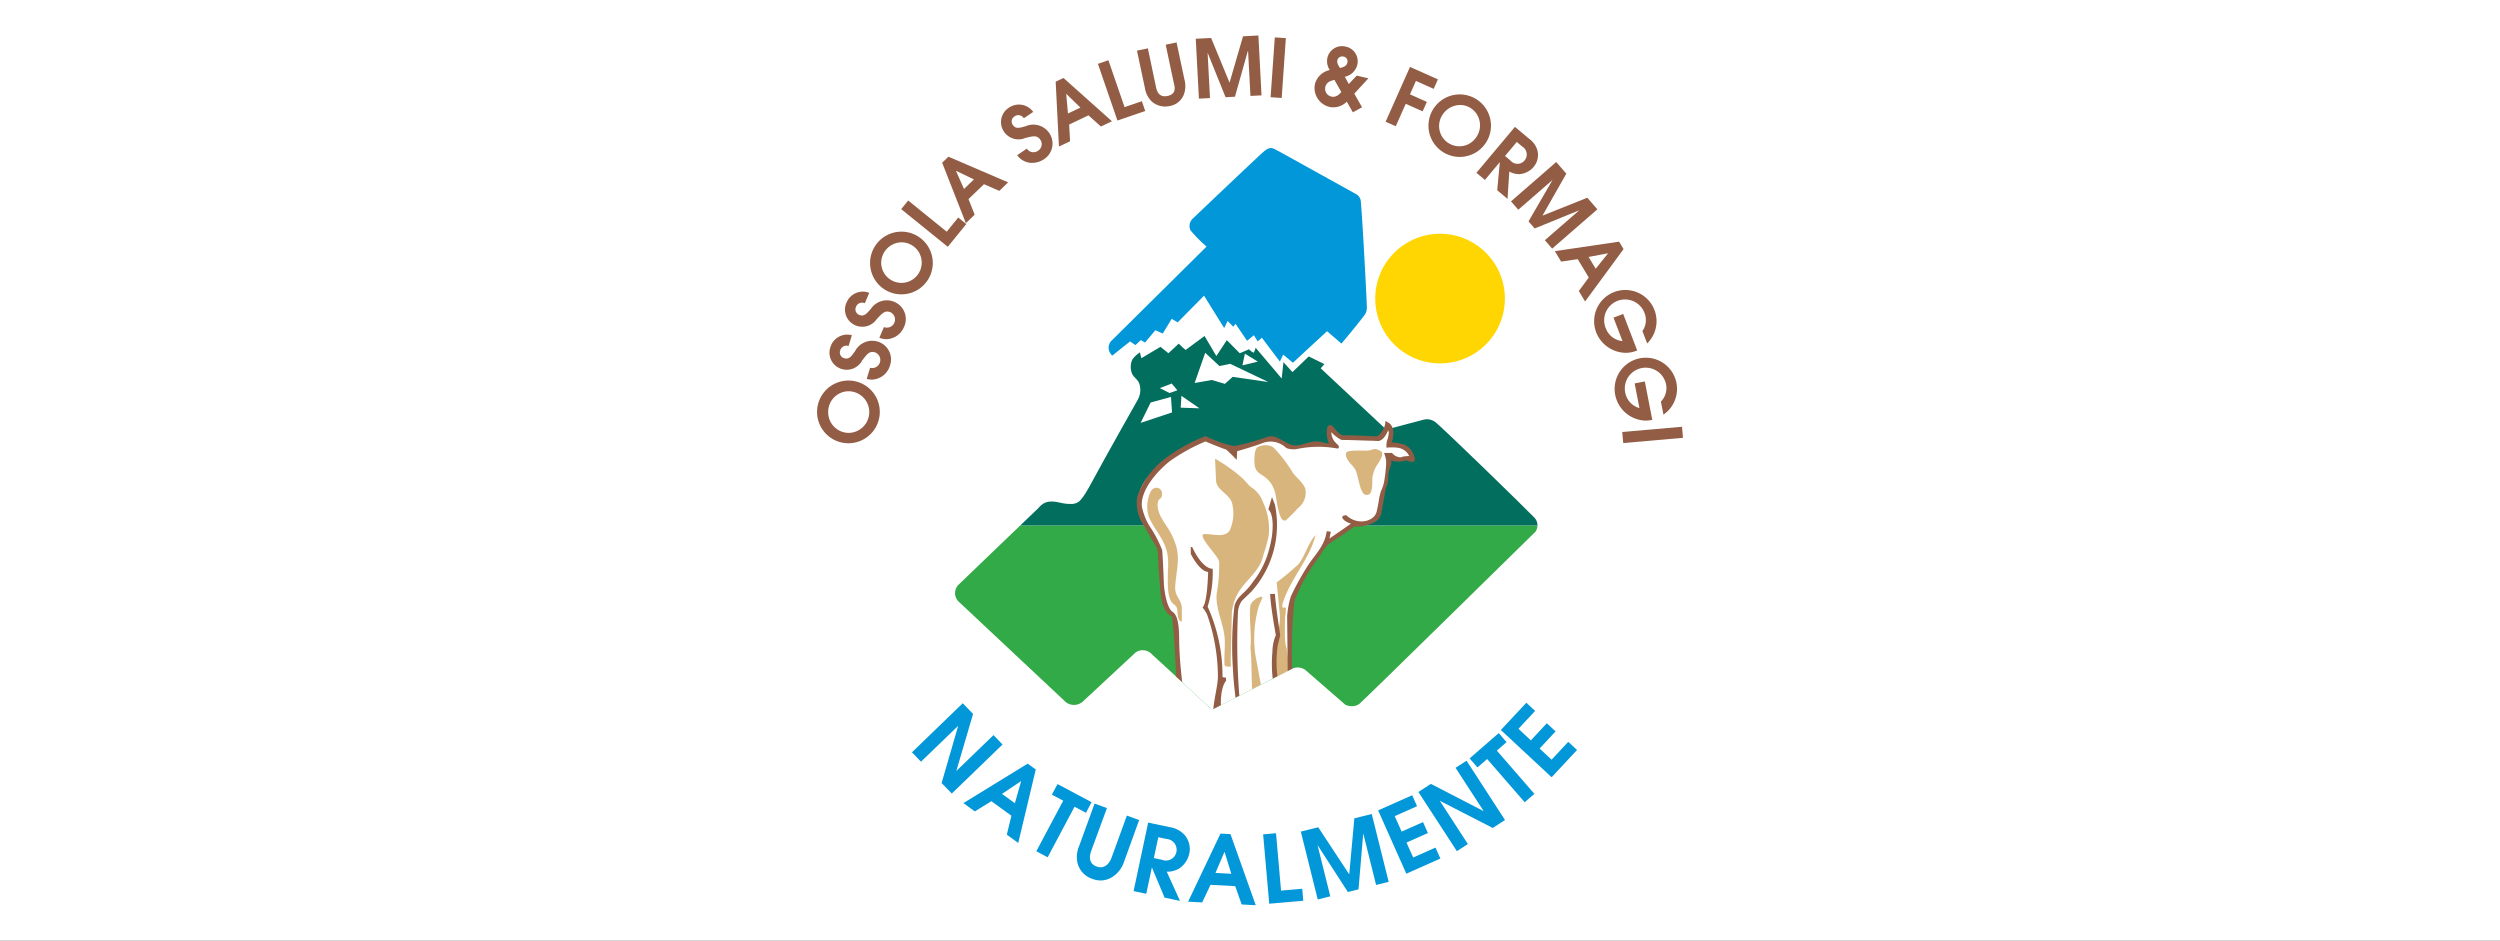 <svg xmlns="http://www.w3.org/2000/svg" xmlns:xlink="http://www.w3.org/1999/xlink" width="194" height="73" viewBox="0 0 194 73">
  <rect x="0" y="0" width="194" height="73" fill="#333333" stroke="none"/>
  <defs>
    <clipPath id="clip-path">
      <path id="Tracciato_20377" data-name="Tracciato 20377" d="M30.3,27.9s-2.718-2.36-3.114-2.708a1.015,1.015,0,0,0-.982-.1l-6.26,3.2s-3.892-3.628-4.617-4.272a.972.972,0,0,0-1.283-.19L9.882,27.7a1.035,1.035,0,0,1-1.434-.157c-.778-.734-8.2-7.689-8.2-7.689a.927.927,0,0,1,0-1.227c.473-.465,6.2-5.951,6.2-5.951.353-.393.669-.709,1.717-.457a3.276,3.276,0,0,0,.976.1c.47-.074.653-.124,1.585-1.862s3.5-6.279,3.5-6.279A1.561,1.561,0,0,0,14.3,2.94c-.127-.282-.4-.451-.523-.67a1.387,1.387,0,0,1,0-1.162,2.129,2.129,0,0,1,.582-.55l.118.452L15.957.127l.617.5.8-.745A5.339,5.339,0,0,0,17.91.37L19.377-.713c.005.006.917,1.555.917,1.555l.812-1.23L22.113.627l.714-.312s.216.237.365.263c.033.015.152-.378.152-.378l2.021,2.386L25.5,1.316l.7.772L27.464.874l1.213.595-.286.326,5.086,4.754,2.893-.767a1.079,1.079,0,0,1,.873.154c.4.252,7.067,6.752,7.655,7.371a.874.874,0,0,1,.171,1.156S31.638,27.657,31.387,27.839a.938.938,0,0,1-.561.178A1.249,1.249,0,0,1,30.3,27.9Z" transform="translate(0 0.713)" opacity="0.996"/>
    </clipPath>
    <clipPath id="clip-logo-ossola-salumi-formaggi-cchi">
      <rect width="194" height="73"/>
    </clipPath>
  </defs>
  <g id="logo-ossola-salumi-formaggi-cchi" clip-path="url(#clip-logo-ossola-salumi-formaggi-cchi)">
    <rect width="194" height="73" fill="#fff"/>
    <g id="Raggruppa_18348" data-name="Raggruppa 18348" transform="translate(2069.406 18480.881)">
      <g id="Raggruppa_18345" data-name="Raggruppa 18345" transform="translate(-1995.311 -18469.396)">
        <path id="Tracciato_20357" data-name="Tracciato 20357" d="M453.648,182.963a.762.762,0,0,1,.431.529c.157,1.75.463,7.7.475,8.282a.99.99,0,0,1-.136.551c-.424.6-1.837,2.278-1.837,2.278l-1.114-.963-2.652,2.449-.751-.631-.258.542-1.4-1.855-.322.29-.294-.481-.533.427-.894-1.317-.173.232-.442-.451-.263.553-1.566-2.514-2.046,2.073-.462-.278-.694,1.144-.573-.26-.806.958-.329-.19-.41.388-.421-.285-1.376,1.1a.8.8,0,0,1-.118-1.1l7.432-7.362a10.343,10.343,0,0,1-1.248-1.264.78.78,0,0,1,.171-.9s5.058-4.82,5.527-5.216c.551-.467.731-.214,1.183,0" transform="translate(-422.581 -179.424)" fill="#0197d9"/>
        <g id="Gruppo_di_maschere_76" data-name="Gruppo di maschere 76" transform="translate(0 14.588)" clip-path="url(#clip-path)">
          <g id="Raggruppa_18344" data-name="Raggruppa 18344" transform="translate(-0.769 -0.528)">
            <path id="Tracciato_20379" data-name="Tracciato 20379" d="M0,0H46.666V14.251H0Z" transform="translate(0 15.229)" fill="#32aa47"/>
            <path id="Tracciato_20378" data-name="Tracciato 20378" d="M0,0H41.776V15.229H0Z" transform="translate(4.89)" fill="#026f5e"/>
          </g>
          <g id="Raggruppa_18346" data-name="Raggruppa 18346" transform="translate(14.089 6.59)">
            <path id="Tracciato_20366" data-name="Tracciato 20366" d="M474.49,508.379c-.088-.823-1.645-2.439-1.7-3.266s-.017-3.962-.346-4.74c-.118-.28-.4-.5-.562-.8-.65-1.225-.4-3.22-.629-4.547-.15-.874-1.455-2.367-1.606-3.493-.258-1.927,2.046-3.513,3.552-4.3.191-.1,1.486-.759,1.626-.771a16.926,16.926,0,0,1,1.676.622c.349.194.243.6.663.15.8-.08,1.967-.68,2.736-.725.5-.029,1.046.513,1.428.575a13.51,13.51,0,0,0,2.129-.176l1.469.1c.284-.24-.334-.423-.334-.423l-.1-.911s.876.707,1.06.668c.791-.1,1.717.189,2.46.1.2-.023.581-.387.734-.514l.438-.507c.1.437-.2,1.047-.15,1.485l1.018.166c.283,0,.69.631.8.9-.266-.062-.839.027-1.078,0a5.1,5.1,0,0,1-.848-.346c.294.647.116.935,0,1.59-.127.713-.348,1.492-.521,2.21-.1.419-.172,1.139-.608,1.345-.486.229-.888.534-1.37.34a6.15,6.15,0,0,0-2.381,1.587c-1.353,2.1-2.585,3.263-2.664,5.984-.048.629-.007,3.589,0,4.265" transform="translate(-469.479 -485.048)" fill="#fff"/>
            <path id="Unione_372" data-name="Unione 372" d="M8.132,19.027v-.053c-.047-1.047-.024-2.228-.125-3.267.109-1.024-.136-2.318,0-3.308a1.2,1.2,0,0,1,.827-.642h.02c.068,0,.1,0,.071.092-.059.2-.221.469-.286.693a9.094,9.094,0,0,0-.254,3.705l.45,2.435c.046.168-.341.388-.571.388A.178.178,0,0,1,8.132,19.027ZM10,18.12c-.035-.039.026-.251,0-.3a.312.312,0,0,1-.052-.127,11.8,11.8,0,0,1,.188-2.945.7.7,0,0,1,.08-.6,3.846,3.846,0,0,0,.064-1.073l-.239-2.43a19.441,19.441,0,0,0,1.7-1.422c.5-.627.756-1.666,1.317-2.251-.37,1.574-1.607,3.043-2.244,4.5-.078.178-.457,1.013-.3,1.114a.226.226,0,0,0,.13.014c.055,0,.1-.008.11.029a3.215,3.215,0,0,1-.058.685c-.019.559-.027,1.223,0,1.779a2.938,2.938,0,0,0,.125.7c.032.443.142.86.151,1.315.014.093-.02.429.087.481.084.085-.069-.023-.177-.083-.03.117-.072.234-.184.122a.831.831,0,0,1-.621.491A.265.265,0,0,1,10,18.12ZM6,17.071c-.053-.675.061-1.491,0-2.16-.106-1.15-.709-2.194-.616-3.382a12.131,12.131,0,0,0,.192-2.493C5.5,8.581,4.011,7.189,4.342,6.9a3.307,3.307,0,0,1,.67.034c.512.058,1.056.116,1.367-.289a3.166,3.166,0,0,0,.232-2.008C6.5,3.8,5.337,3.526,5.337,2.715l-.078-1.67a12.635,12.635,0,0,1,2.1,1.495c.264.241.471.532.664.692a2.243,2.243,0,0,1,.953,1.181,4.829,4.829,0,0,1,.446,2.611A11.678,11.678,0,0,1,9.02,8.482a3.336,3.336,0,0,1-.307.836c-.861,1.392-1.923,1.747-2.149,3.694l-.08,3.325c-.014.34,0,.851,0,.851s-.043,0-.1,0C6.248,17.192,6.032,17.175,6,17.071Zm-3.69-4.4c-.068-.261-.321-.327-.453-.548-.442-.743-.18-2.435-.251-3.34C1.495,7.4.6,6.69.123,5.557A2.611,2.611,0,0,1,.314,3.51c.387-.452.983-.12.8.492-.041.137-.25.18-.29.428-.143.9.617,1.641,1.009,2.4.84,1.636.5,2.3.342,4.01-.084.925.417.977.509,1.752v1.1C2.293,13.628,2.383,12.96,2.307,12.673Zm7.82-7.839c-.178-.722-.089-1.6-.915-2.29-.373-.312-.79-.394-.878-.979C8.285,1.237,8.285.373,8.548.153A1.334,1.334,0,0,1,9.708.116L9.877.26a11.4,11.4,0,0,1,1.451,1.921c.265.349.893.841.954,1.291a1.528,1.528,0,0,1-.6,1.423,12.282,12.282,0,0,1-.932.941.348.348,0,0,1-.087.012C10.4,5.847,10.288,5.488,10.127,4.835Zm6.771-1c-.415-.135-.52-1.494-.758-1.936-.195-.36-.9-.871-.693-1.327.074-.166.792-.159,1.279-.152.169,0,.311,0,.387,0,.194-.012.447-.13.616-.124a1.577,1.577,0,0,1,.439.2c.259.312-.349,1.007-.483,1.3a3.045,3.045,0,0,0-.206.65c-.053.343.091,1.413-.424,1.413A.509.509,0,0,1,16.9,3.837Z" transform="translate(0.844 1.885)" fill="#d9b57e"/>
            <path id="Unione_373" data-name="Unione 373" d="M6.326,19.93a14.6,14.6,0,0,0-.855-4.945,4.086,4.086,0,0,0-.342-.519s.355-.09.438-2.744c-.708-.067-1.347-1.408-1.347-1.408V9.782h.11s.714,1.666,1.592,1.694a9.234,9.234,0,0,1-.392,2.94,12.964,12.964,0,0,1,1.151,5.462l.276.052v.233s-.479.494-.393,2.093l-.606.151C6.093,21.241,6.273,20.713,6.326,19.93ZM7.5,19.378a26.752,26.752,0,0,1,.113-5.043c.273-.852.782-.86,1.458-1.883a6.692,6.692,0,0,0,1.11-2.078,9.557,9.557,0,0,0,.341-1.453c.213-1.762-.282-2.043-.282-2.043l.282-.965.227.584a7.725,7.725,0,0,1-1.845,6.769l-.718.691a1.733,1.733,0,0,0-.305.9A52.429,52.429,0,0,0,8,21.47l-.276.25S7.54,20.372,7.5,19.378Zm-4.4.873s-.167-4.01-.345-5.07c-.709-.309-.849-1.535-.849-1.535s-.174-1.606-.229-3.1a6.556,6.556,0,0,0-.07-.668s-.5-.822-.964-1.656a3.164,3.164,0,0,1-.579-2.34A6.354,6.354,0,0,1,2.246,2.909a13.233,13.233,0,0,1,3.12-1.734,8.962,8.962,0,0,0,2.225.782,19.591,19.591,0,0,0,2.622-.734,1.317,1.317,0,0,1,.489,0c.491.144.985.553,1.383.655a1.9,1.9,0,0,0,.512,0c.391-.067.655-.185,1.044-.257a1.536,1.536,0,0,1,.637,0c.165.029.69.187.661.113C14.752,1.4,14.6.075,15.177.367c.17.087.385.6.823.753.489-.008,1.093.013,1.613.034.545.022,1,.044,1.126.033A1.542,1.542,0,0,0,19.326,0l.252.144c.58.375.286,1.347.219,1.525a3.47,3.47,0,0,1,1,.177,1.335,1.335,0,0,1,.656.638c.461.972-.246.662-.458.6a.65.65,0,0,0-.3.034,1.616,1.616,0,0,1-.921-.054,1.11,1.11,0,0,1-.05.457,1.8,1.8,0,0,0-.158.52c-.022.13-.023.493-.059.724-.039.252-.119.259-.182.621-.144.825-.32,1.791-.32,1.791a1.1,1.1,0,0,1-.427.627,3.238,3.238,0,0,1-1.667.4s-.474.344-.981.685c-.448.3-.933.6-1.078.725a3.681,3.681,0,0,0-.607.858,14.024,14.024,0,0,0-1.976,3.484,37.16,37.16,0,0,0-.165,5.557l-.362.132L11.7,15.174a6.542,6.542,0,0,1,.288-1.558,20.34,20.34,0,0,1,1.29-2.344c.332-.528.794-1.04,1.074-1.535a3.079,3.079,0,0,0,.418-1.179l.319.042-.108.526s1.381-.94,1.668-1.158c-.525-.14-1.012-.626-.359-.648.844.816,2.216.516,2.369-.346.168-.7.142-.968.315-1.518a2.94,2.94,0,0,0,.29-.993,10.064,10.064,0,0,0,.122-1.344,2.477,2.477,0,0,0-.171-.636h.625a.871.871,0,0,0,.653.342c.106,0,.113-.049.24-.065.2-.024.434-.039.434-.039a1.143,1.143,0,0,0-.931-.644,3.769,3.769,0,0,0-.829,0,1.632,1.632,0,0,1,.028-.464s.277-.656.1-.929c0,0-.288.854-.8.862-.262,0-.789-.015-1.346-.034-.53-.018-1.087-.036-1.47-.034a2.68,2.68,0,0,1-.792-.608,1.222,1.222,0,0,0,.5.973c.2.218,0,.305,0,.305a8.121,8.121,0,0,0-3.117.023,1.588,1.588,0,0,1-.878-.066,1.739,1.739,0,0,0-1.828-.391c-.6.242-1.986.637-1.986.637l-.031.673s-.645-.671-.831-.807c-.372-.106-1.594-.624-1.594-.624A14.241,14.241,0,0,0,2.61,3.112C1.582,3.918.263,5.44.433,6.692A4.893,4.893,0,0,0,.992,8.119,9.585,9.585,0,0,1,2,10.023c.055.473.136,2.7.136,2.7s.131,1.739.681,2.1.489,1.8.506,2.476A32.766,32.766,0,0,0,3.6,20.6ZM10.557,17.9a3.389,3.389,0,0,1,.264-1.275s-.4-2.165-.442-3.2h.374c.044.883.408,3.2.408,3.2l-.194.8a9.253,9.253,0,0,0,0,2.563l-.367.185A10.173,10.173,0,0,1,10.557,17.9Z" transform="translate(0 0)" fill="#925d44"/>
          </g>
        </g>
        <g id="Raggruppa_18343" data-name="Raggruppa 18343" transform="translate(14.418 15.888)" style="isolation: isolate">
          <path id="Tracciato_20361" data-name="Tracciato 20361" d="M535.143,405.588l-2.768-.4-.6.543-1.014-.3-1.334.232.818-2.343,1.108,1.028.829-.172" transform="translate(-525.235 -403.316)" fill="#fff"/>
          <path id="Tracciato_20362" data-name="Tracciato 20362" d="M473.017,452.774l-2.436.811.776-1.58,1.579-.434" transform="translate(-470.581 -448.143)" fill="#fff"/>
          <path id="Tracciato_20363" data-name="Tracciato 20363" d="M515.913,451.581l-1.455-.05.059-.914Z" transform="translate(-511.349 -447.27)" fill="#fff"/>
          <path id="Tracciato_20364" data-name="Tracciato 20364" d="M582.654,404.87l-1.195.291.193-.907Z" transform="translate(-573.561 -404.182)" fill="#fff"/>
          <path id="Tracciato_20365" data-name="Tracciato 20365" d="M493.406,437.542c-.148.048-.605.217-.605.217l-.754-.384.921-.356" transform="translate(-490.557 -434.631)" fill="#fff"/>
        </g>
        <path id="Tracciato_20381" data-name="Tracciato 20381" d="M5.03,0A5.03,5.03,0,1,1,0,5.03,5.03,5.03,0,0,1,5.03,0Z" transform="translate(32.624 6.655)" fill="#ffd502"/>
        <path id="Tracciato_20382" data-name="Tracciato 20382" d="M599.085,477.832c.58.375.286,1.347.219,1.525.382.073-.413.116-.362-.056,0,0,.277-.656.1-.929,0,0-.288.854-.8.862s-.252-.337,0-.359a1.541,1.541,0,0,0,.588-1.187" transform="translate(-565.418 -456.509)" fill="#925d44"/>
      </g>
      <g id="Raggruppa_18347" data-name="Raggruppa 18347" transform="translate(-2006 -18478.127)">
        <path id="Tracciato_20397" data-name="Tracciato 20397" d="M3.012,2l-.453.773-.428-.478a1.265,1.265,0,0,0,.736-1.144A1.162,1.162,0,0,0,1.666,0,1.162,1.162,0,0,0,.484,1.176a1.259,1.259,0,0,0,.39.874A1.5,1.5,0,0,0,0,3.364,1.512,1.512,0,0,0,1.534,4.841a1.468,1.468,0,0,0,1.182-.7l.641.7.61-.541-.824-.893L3.942,2Zm-1.4-.283c-.182-.182-.333-.34-.333-.541a.386.386,0,0,1,.39-.384.374.374,0,0,1,.409.4C2.075,1.471,1.842,1.6,1.61,1.716Zm.522,1.792c-.107.189-.289.516-.654.516A.615.615,0,0,1,.836,3.4c0-.428.39-.6.566-.685Z" transform="translate(39.391 0.488) rotate(13)" fill="#925d44"/>
        <path id="Unione_376" data-name="Unione 376" d="M18.361,28.326,23,27.921l.075.858-4.635.406Zm-.547-2.89a2.421,2.421,0,1,1,3.746,1.546l-.2-1.012a1.485,1.485,0,0,0,.4-1.347,1.616,1.616,0,1,0-3.164.66,1.531,1.531,0,0,0,1.1,1.188l-.372-1.913.79-.154.579,2.981-.1.019a2.232,2.232,0,0,1-.427.041A2.473,2.473,0,0,1,17.814,25.436Zm-1.476-4.85a2.421,2.421,0,1,1,3.958.872l-.369-.963a1.485,1.485,0,0,0,.164-1.4,1.616,1.616,0,1,0-3,1.2,1.531,1.531,0,0,0,1.292.979l-.7-1.82.751-.288L19.522,22l-.094.036a2.228,2.228,0,0,1-.8.148A2.5,2.5,0,0,1,16.337,20.586Zm-1.347-3.2.774-1.044-.858-1.428-1.285.193-.489-.814,4.985-.736.347.577L15.479,18.2Zm.76-2.642.551.916.951-1.188-.006-.011Zm-3.393-1.3,2.634-2.289-.012-.014-3.413,1.393-.478-.55L12.936,8.8l-.008-.009L10.294,11.08l-.565-.65,3.511-3.052.784.9L12.18,11.524l.008.009,3.462-1.385.784.9L12.922,14.1ZM8.66,9.568l.2-2.155L8.85,7.4,7.706,8.768l-.66-.554L10.037,4.65l1.093.917a1.679,1.679,0,0,1,.665.968,1.439,1.439,0,0,1-.3,1.214,1.62,1.62,0,0,1-1.057.566,1.505,1.505,0,0,1-.839-.2L9.46,10.239Zm.606-2.659.424.356a.712.712,0,0,0,1.1-.016A.72.72,0,0,0,10.6,6.176L10.18,5.82ZM4.388,6.563a2.425,2.425,0,1,1,1.368.419A2.422,2.422,0,0,1,4.388,6.563Zm.047-2.88A1.572,1.572,0,1,0,7.041,5.441a1.6,1.6,0,0,0-.4-2.224,1.53,1.53,0,0,0-.86-.263A1.635,1.635,0,0,0,4.435,3.683ZM0,4.25,1.892,0,4.058.964,3.73,1.7,2.352,1.086l-.463,1.04L3.2,2.711l-.327.735L1.562,2.86.787,4.6Z" transform="translate(44.118 2.441)" fill="#925d44"/>
        <path id="Unione_375" data-name="Unione 375" d="M1.257,9.286l.751-.506a.611.611,0,0,0,.859.171.605.605,0,0,0,.2-.843c-.267-.4-.572-.3-1.174-.156A1.358,1.358,0,0,1,.231,7.461,1.32,1.32,0,0,1,.62,5.6a1.366,1.366,0,0,1,1.883.33l-.73.492a.5.5,0,0,0-.724-.141.461.461,0,0,0-.132.658c.225.334.524.238,1,.1a1.5,1.5,0,0,1,1.813.506,1.442,1.442,0,0,1-.421,2.074,1.634,1.634,0,0,1-.89.268A1.416,1.416,0,0,1,1.257,9.286Zm2.988-5.7.607-.29,3.762,3.36-.857.409-.965-.87-1.5.717.069,1.3L4.5,8.617Zm.818.955L5.2,6.054l.965-.46L5.074,4.533ZM7.523,2.2l.814-.281L9.591,5.558,10.934,5.1l.262.761L9.038,6.6Zm4.161,2.906a1.855,1.855,0,0,1-.517-1.041l-.614-2.891L11.4,1l.608,2.892c.048.227.135.967.922.8s.513-.853.465-1.08L12.783.716l.843-.179.614,2.891A1.9,1.9,0,0,1,14.2,4.56a1.436,1.436,0,0,1-1.1.913,1.777,1.777,0,0,1-.37.04A1.575,1.575,0,0,1,11.685,5.107ZM15.116.255,16.309.192,17.73,3.643h.013l1.04-3.58L19.976,0l.243,4.646-.86.045-.183-3.485h-.019l-1,3.547-.728.038L16.05,1.371h-.013l.183,3.485-.86.045Zm5.808,4.534L21.249.147l.859.06-.325,4.641Z" transform="translate(14.269 0)" fill="#925d44"/>
        <path id="Unione_374" data-name="Unione 374" d="M0,19.829a2.433,2.433,0,1,1,2.433,2.408A2.427,2.427,0,0,1,0,19.829Zm.861-.006a1.6,1.6,0,0,0,1.572,1.61,1.616,1.616,0,0,0,0-3.232A1.6,1.6,0,0,0,.861,19.823Zm2.988-2.576.265-.866a.63.63,0,0,0,.4-1.192c-.457-.14-.631.129-1.011.618a1.358,1.358,0,0,1-1.6.667,1.32,1.32,0,0,1-.87-1.693A1.366,1.366,0,0,1,2.7,13.853l-.257.842a.5.5,0,0,0-.652.347.461.461,0,0,0,.311.595c.385.118.557-.145.845-.55a1.5,1.5,0,0,1,1.728-.747,1.442,1.442,0,0,1,.978,1.877A1.511,1.511,0,0,1,4.251,17.3,1.639,1.639,0,0,1,3.849,17.247Zm.982-3.192.354-.833a.63.63,0,0,0,.526-1.143c-.44-.187-.641.062-1.07.509a1.358,1.358,0,0,1-1.665.5,1.32,1.32,0,0,1-.688-1.774,1.366,1.366,0,0,1,1.759-.749l-.344.81a.5.5,0,0,0-.684.277.461.461,0,0,0,.247.624c.37.157.569-.086.9-.459a1.494,1.494,0,0,1,1.8-.563,1.442,1.442,0,0,1,.776,1.969,1.53,1.53,0,0,1-1.361.939A1.572,1.572,0,0,1,4.831,14.054Zm-.718-5.78a2.433,2.433,0,1,1,2.433,2.408A2.427,2.427,0,0,1,4.114,8.275Zm.861-.006A1.573,1.573,0,1,0,6.547,6.646,1.6,1.6,0,0,0,4.975,8.268Zm1.552-4.2L7.069,3.4l2.99,2.421.894-1.1.625.506L10.143,6.993ZM9.706.467,10.19,0l4.634,1.993-.683.66L12.95,2.134l-1.2,1.157L12.228,4.5l-.683.66Zm1.078.646L11.4,2.507l.769-.743L10.793,1.1Z" transform="translate(0 9.405)" fill="#925d44"/>
      </g>
      <path id="Unione_377" data-name="Unione 377" d="M25.586,15.655l-.5-1.424-1.919-.1-.645,1.364-1.093-.057,2.513-5.284.775.041,1.962,5.518Zm-2.035-2.448,1.231.065-.521-1.689h-.015Zm3.7-2.994,1-.087.39,4.452,1.644-.144.081.931-2.641.231Zm-7.648,4.911-.975-2.329-.014,0-.432,2.03-.983-.209L18.33,9.3l1.628.346a1.958,1.958,0,0,1,1.215.633,1.679,1.679,0,0,1,.351,1.417,1.889,1.889,0,0,1-.779,1.162,1.756,1.756,0,0,1-.975.25L20.8,15.377Zm-.832-3.071.631.134a.83.83,0,0,0,1.121-.617.84.84,0,0,0-.776-1l-.631-.134ZM30.176,10l1.351-.337L33.921,13.3l.014,0,.394-4.329,1.351-.337,1.312,5.263-.974.243-.984-3.947-.021.005-.36,4.283-.825.206-2.335-3.611-.014,0,.984,3.947-.974.243ZM14,13.669a1.747,1.747,0,0,1-1.15-1.217,2.182,2.182,0,0,1,.133-1.36l1.189-3.267.959.349-1.2,3.264c-.094.257-.343,1,.392,1.268s1.073-.426,1.166-.683l1.189-3.267.952.347L16.447,12.37a2.217,2.217,0,0,1-.782,1.073,1.763,1.763,0,0,1-1.015.35A1.889,1.889,0,0,1,14,13.669ZM36.176,8.354l2.642-1.176.378.85L37.463,8.8,38,10l1.659-.739.378.85-1.659.739.517,1.162,1.732-.771.378.85-2.642,1.176ZM9.651,11.522,11.738,7.6l-.879-.467.437-.821,2.643,1.405-.437.821-.885-.471-2.087,3.926ZM39.3,6.926l.969-.629L44.342,8.4l.012-.008-2.17-3.341.851-.553L46.02,9.1l-.95.617-4.089-2.1-.012.008,2.17,3.341-.851.553ZM7.361,10.234l.357-1.466L6.163,7.639,4.88,8.432l-.886-.644L8.979,4.726l.628.456-1.36,5.7ZM6.987,7.073l1,.724.482-1.7-.012-.008ZM44.636,4.367l-.751.653-.61-.7,2.259-1.964.61.7-.757.658L48.3,7.069l-.751.653ZM2.3,6.231,3.581,1.818l-.01-.011L.7,4.575,0,3.845,3.942.038l.8.831-1.292,4.4.01.011L6.329,2.51l.7.73L3.092,7.046Zm43.4-4.116L47.677,0l.68.634L47.064,2.021l.962.9L49.265,1.59l.68.634L48.706,3.552l.93.867,1.293-1.387.68.634L49.637,5.781Z" transform="translate(-1998.638 -18426.348)" fill="#0197d9"/>
    </g>
  </g>
</svg>
